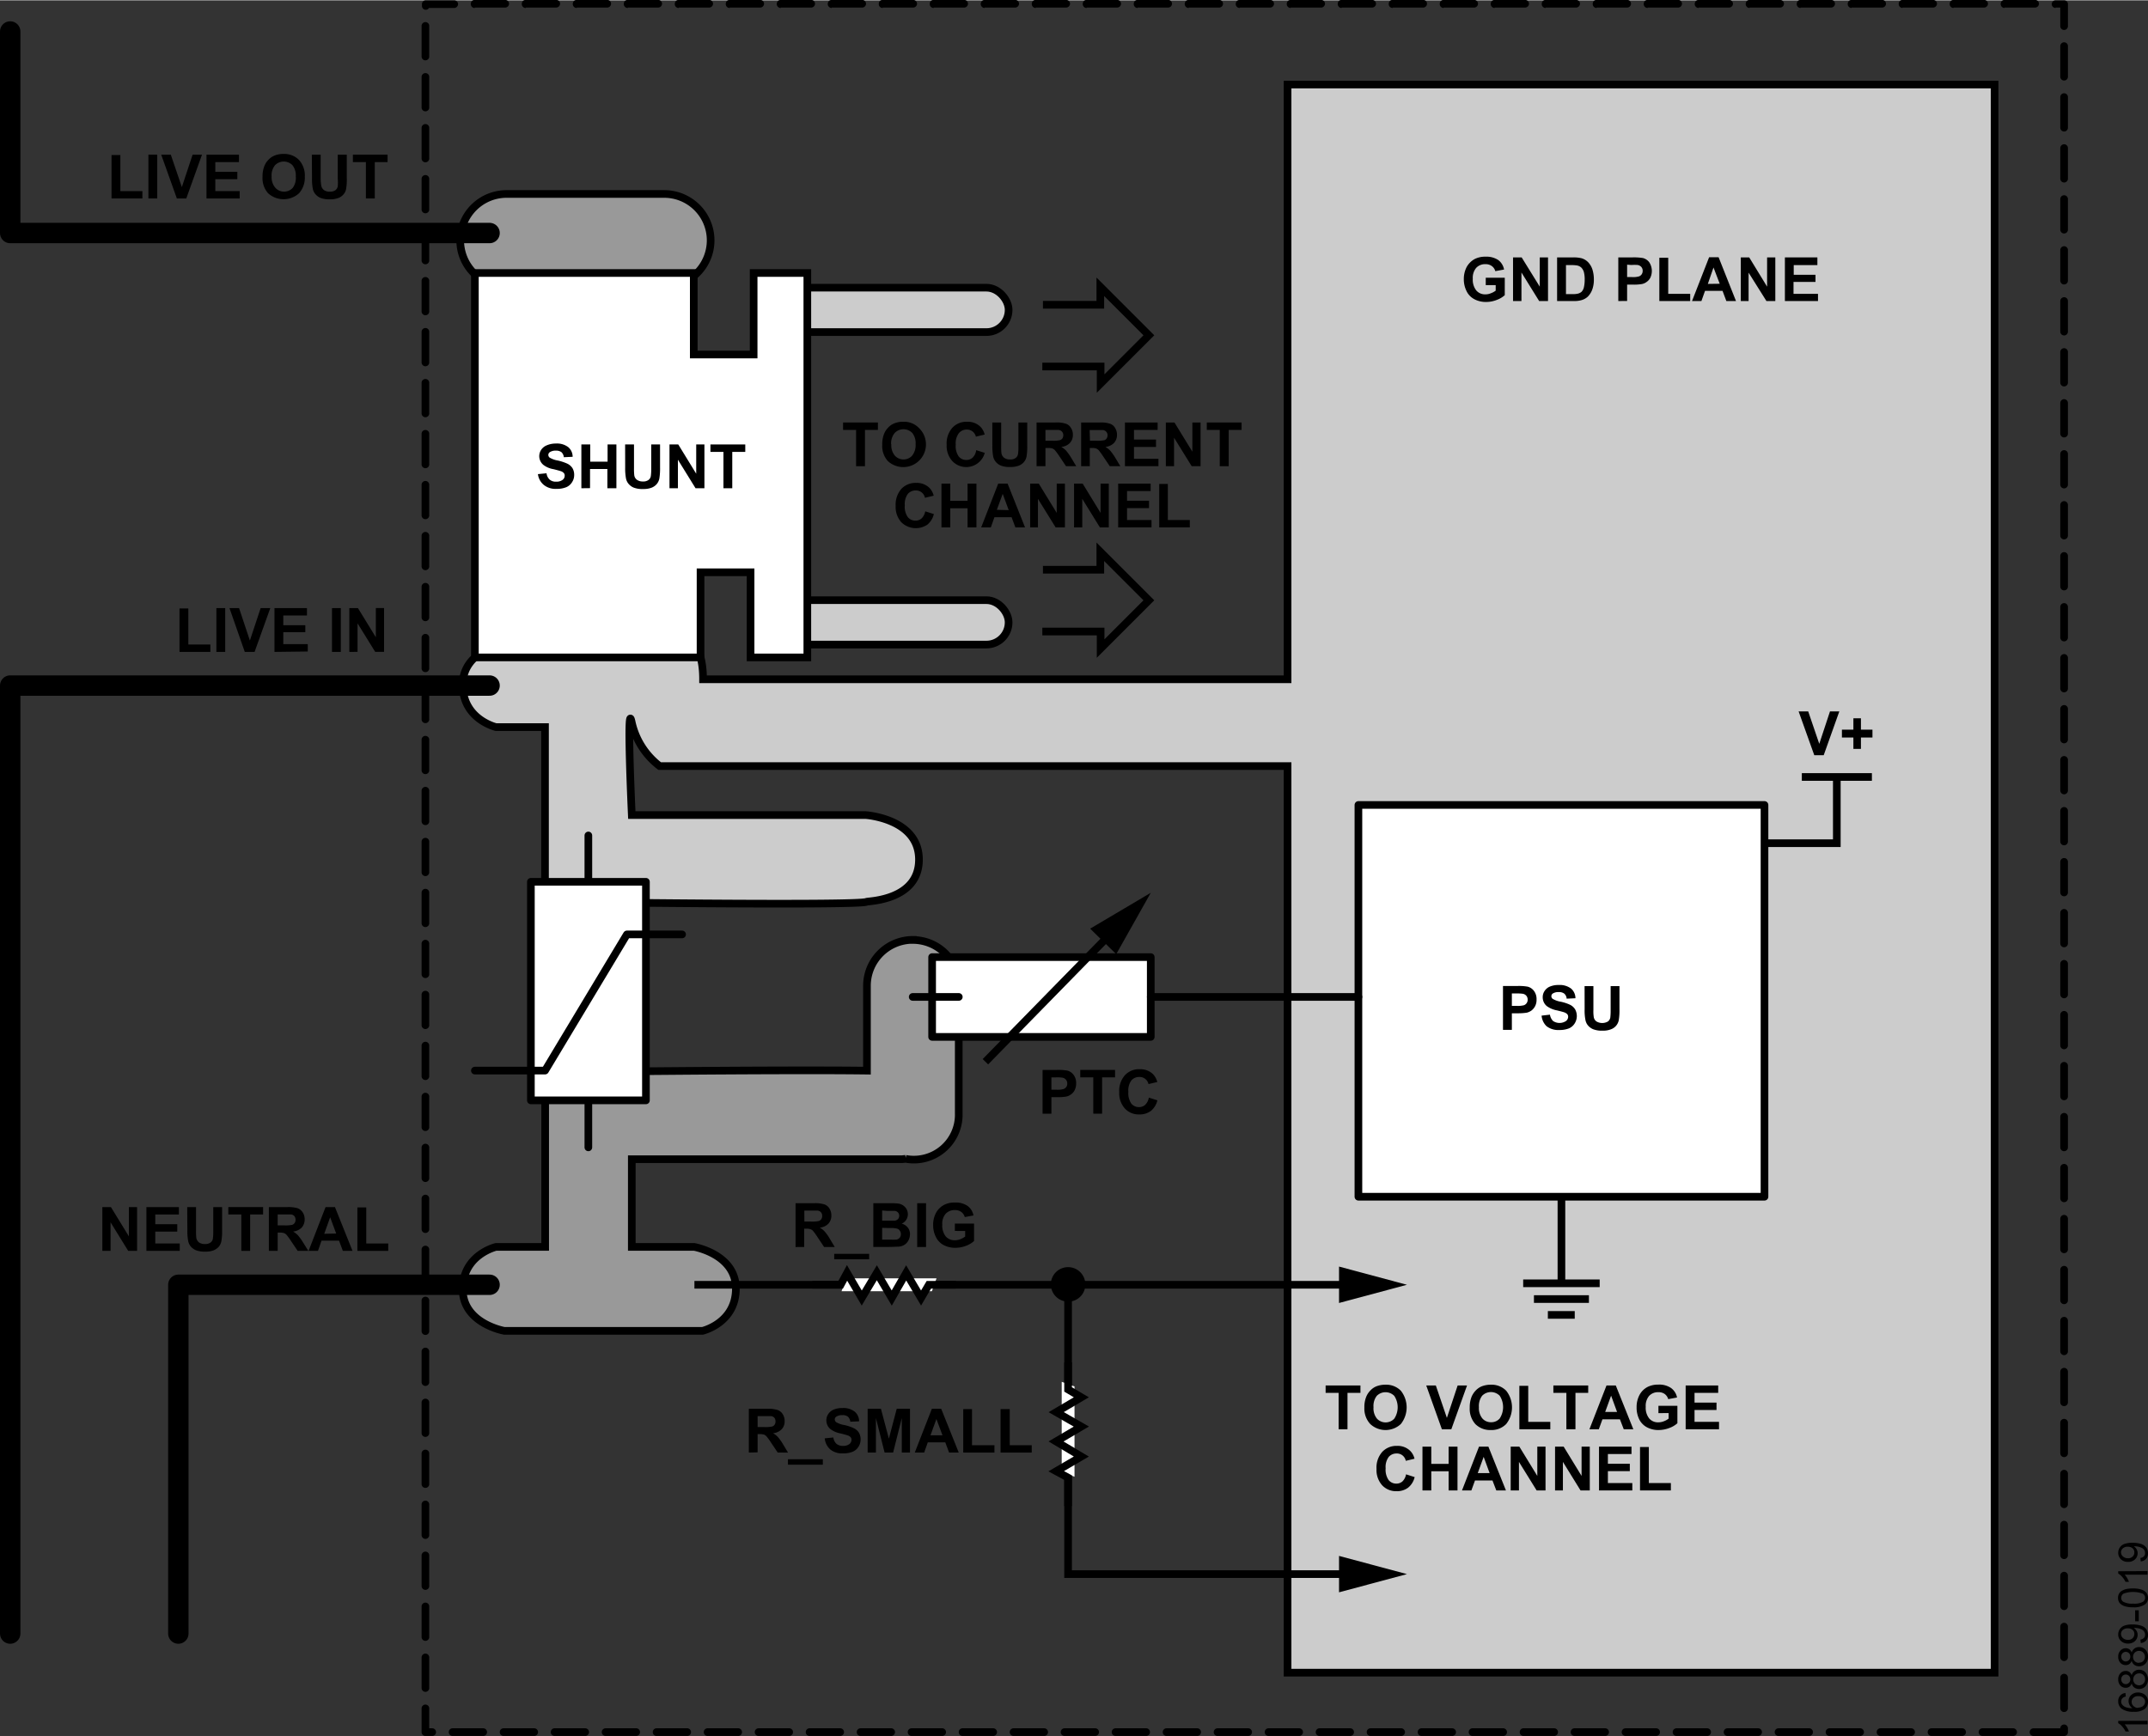 <svg id="b390f01a-1208-4980-b1d2-f92c93958dd6" data-name="b9d1a869-3160-4898-9cd1-18740311c80a" xmlns="http://www.w3.org/2000/svg" width="5.85in" height="4.73in" viewBox="0 0 421.2 340.43"><rect x="0" y="0" width="421.2" height="340.43" fill="#333333" stroke="none"/><title>16889-019</title><path d="M252.48,254v74.08H391.12V16.59H252.48V133.24H137.86c0-6.1-2.18-7.09-2.18-7.09H98.91s-8.18,1.42-8.18,8.18,6.54,8.29,6.54,8.29h9.6v34.26s61.77.84,63.07,0c.25-.16,10.26-.21,10.26-8.28s-10.48-8.73-10.48-8.73H123.89s-1.09-23.58,0-18.12a14.85,14.85,0,0,0,5.46,8.51H252.48Z" transform="translate(0 -0.07)" fill="#ccc" stroke="#000" stroke-miterlimit="10" stroke-width="1.5"/><rect x="154.66" y="56.36" width="43.12" height="8.71" rx="4.35" fill="#ccc" stroke="#000" stroke-miterlimit="10" stroke-width="1.5"/><rect x="154.66" y="117.65" width="43.12" height="8.71" rx="4.35" fill="#ccc" stroke="#000" stroke-miterlimit="10" stroke-width="1.5"/><path d="M99.34,38.05h30.91a9.1,9.1,0,0,1,9.1,9.09h0a9.1,9.1,0,0,1-9.1,9.1H99.34a9.09,9.09,0,0,1-9.1-9.1h0A9.09,9.09,0,0,1,99.34,38.05Z" transform="translate(0 -0.07)" fill="#999" stroke="#000" stroke-miterlimit="10" stroke-width="1.5"/><polygon points="93.12 53.48 93.12 128.88 137.37 128.88 137.37 112.18 147.18 112.18 147.18 128.88 158.31 128.88 158.31 53.48 147.78 53.48 147.78 69.47 136.04 69.47 136.04 53.48 93.12 53.48" fill="#fff" stroke="#000" stroke-miterlimit="10" stroke-width="1.5"/><polyline points="96 45.64 2 45.64 2 6.11" fill="none" stroke="#000" stroke-linecap="round" stroke-linejoin="round" stroke-width="4"/><polyline points="96 134.4 2 134.4 2 320.34" fill="none" stroke="#000" stroke-linecap="round" stroke-linejoin="round" stroke-width="4"/><path d="M105.48,93l1.69-.17a2,2,0,0,0,.62,1.25,1.82,1.82,0,0,0,1.26.4,2,2,0,0,0,1.26-.35,1,1,0,0,0,.42-.83.72.72,0,0,0-.18-.52,1.31,1.31,0,0,0-.62-.37c-.2-.07-.67-.2-1.39-.38a4.48,4.48,0,0,1-2-.85,2.24,2.24,0,0,1-.8-1.73,2.31,2.31,0,0,1,.38-1.22,2.4,2.4,0,0,1,1.07-.87A4.45,4.45,0,0,1,109,87a3.63,3.63,0,0,1,2.43.71,2.47,2.47,0,0,1,.86,1.89l-1.73.08a1.55,1.55,0,0,0-.48-1,1.84,1.84,0,0,0-1.1-.29,2.07,2.07,0,0,0-1.18.31.65.65,0,0,0-.28.54.68.68,0,0,0,.26.52,4.6,4.6,0,0,0,1.59.57,9.42,9.42,0,0,1,1.88.62,2.49,2.49,0,0,1,1,.87,2.54,2.54,0,0,1,.34,1.37,2.51,2.51,0,0,1-.41,1.38,2.41,2.41,0,0,1-1.16,1,4.76,4.76,0,0,1-1.87.32,3.66,3.66,0,0,1-2.5-.76A3.28,3.28,0,0,1,105.48,93Z" transform="translate(0 -0.07)"/><path d="M114,95.77V87.18h1.74v3.38h3.4V87.18h1.73v8.59h-1.77V92h-3.4v3.75Z" transform="translate(0 -0.07)"/><path d="M122.58,87.18h1.74v4.66a11.32,11.32,0,0,0,.06,1.43,1.33,1.33,0,0,0,.53.85,1.88,1.88,0,0,0,1.15.32,1.7,1.7,0,0,0,1.11-.3,1.18,1.18,0,0,0,.45-.75,10,10,0,0,0,.08-1.45V87.18h1.73V91.7a12.23,12.23,0,0,1-.14,2.18,2.42,2.42,0,0,1-.52,1.08,2.59,2.59,0,0,1-1,.7,4.42,4.42,0,0,1-1.65.26,4.75,4.75,0,0,1-1.87-.28,2.62,2.62,0,0,1-1-.74,2.34,2.34,0,0,1-.49-1,10.63,10.63,0,0,1-.17-2.18Z" transform="translate(0 -0.07)"/><path d="M131.28,95.77V87.18H133l3.52,5.74V87.18h1.61v8.59h-1.74l-3.46-5.6v5.6Z" transform="translate(0 -0.07)"/><path d="M141.86,95.77V88.64h-2.55V87.18h6.83v1.46h-2.55v7.13Z" transform="translate(0 -0.07)"/><path d="M167.87,91.45V84.33h-2.55V82.87h6.83v1.46h-2.54v7.12Z" transform="translate(0 -0.07)"/><path d="M173,87.21a5.45,5.45,0,0,1,.39-2.19,3.79,3.79,0,0,1,.8-1.18,3.17,3.17,0,0,1,1.11-.77,4.5,4.5,0,0,1,1.85-.34,4,4,0,0,1,3,1.18,4.45,4.45,0,1,1-6.06,6.52A4.4,4.4,0,0,1,173,87.21Zm1.78-.06a3.14,3.14,0,0,0,.68,2.21,2.3,2.3,0,0,0,3.25.17l.16-.17a3.27,3.27,0,0,0,.67-2.24,3.19,3.19,0,0,0-.65-2.19,2.39,2.39,0,0,0-3.45,0,3.2,3.2,0,0,0-.7,2.21Z" transform="translate(0 -0.07)"/><path d="M191.42,88.3l1.68.53a3.76,3.76,0,0,1-6.37,1.6,4.44,4.44,0,0,1-1.1-3.19,4.65,4.65,0,0,1,1.11-3.33,3.74,3.74,0,0,1,2.9-1.18,3.53,3.53,0,0,1,2.56.93,3.23,3.23,0,0,1,.88,1.58l-1.72.41a1.79,1.79,0,0,0-1.81-1.39A1.94,1.94,0,0,0,188,85a3.28,3.28,0,0,0-.59,2.21,3.52,3.52,0,0,0,.58,2.32,1.87,1.87,0,0,0,1.52.69,1.72,1.72,0,0,0,1.19-.44A2.44,2.44,0,0,0,191.42,88.3Z" transform="translate(0 -0.07)"/><path d="M194.58,82.87h1.74v4.65a11.32,11.32,0,0,0,.06,1.43,1.42,1.42,0,0,0,.53.85,1.83,1.83,0,0,0,1.15.32,1.67,1.67,0,0,0,1.11-.3,1.18,1.18,0,0,0,.45-.75,8.76,8.76,0,0,0,.08-1.45V82.87h1.73v4.51a11.36,11.36,0,0,1-.14,2.18,2.32,2.32,0,0,1-.52,1.08,2.52,2.52,0,0,1-1,.7,4.42,4.42,0,0,1-1.65.26,4.61,4.61,0,0,1-1.87-.28,2.59,2.59,0,0,1-1-.74,2.34,2.34,0,0,1-.49-1,11.26,11.26,0,0,1-.17-2.18Z" transform="translate(0 -0.07)"/><path d="M203.26,91.45V82.87H207a5.87,5.87,0,0,1,2,.24,1.88,1.88,0,0,1,1,.82,2.38,2.38,0,0,1,.38,1.35,2.28,2.28,0,0,1-.57,1.59,2.68,2.68,0,0,1-1.7.79,4.37,4.37,0,0,1,.93.72,11.49,11.49,0,0,1,1,1.4l1,1.67h-2l-1.25-1.87a15.56,15.56,0,0,0-.92-1.26,1.47,1.47,0,0,0-.52-.36,3.18,3.18,0,0,0-.87-.09H205v3.58Zm1.74-5h1.28a6.28,6.28,0,0,0,1.56-.11,1,1,0,0,0,.49-.35,1.17,1.17,0,0,0,.17-.65,1,1,0,0,0-.88-1H205Z" transform="translate(0 -0.07)"/><path d="M212,91.45V82.87h3.65a5.66,5.66,0,0,1,2,.24,1.84,1.84,0,0,1,1,.82,2.46,2.46,0,0,1,.38,1.35,2.28,2.28,0,0,1-.57,1.59,2.7,2.7,0,0,1-1.7.79,4.63,4.63,0,0,1,.93.72,11.49,11.49,0,0,1,1,1.4l1,1.67h-2.07l-1.26-1.87a15.42,15.42,0,0,0-.91-1.26,1.57,1.57,0,0,0-.52-.36,3.22,3.22,0,0,0-.87-.09h-.36v3.58Zm1.73-5H215a6.31,6.31,0,0,0,1.56-.11A.87.87,0,0,0,217,86a1.11,1.11,0,0,0,.18-.64,1,1,0,0,0-.89-1h-2.62Z" transform="translate(0 -0.07)"/><path d="M220.59,91.45V82.87H227v1.46h-4.64v1.89h4.32v1.45h-4.32V90h4.8v1.44Z" transform="translate(0 -0.07)"/><path d="M228.61,91.45V82.87h1.69l3.51,5.73V82.87h1.61v8.58h-1.74l-3.46-5.59v5.59Z" transform="translate(0 -0.07)"/><path d="M239.18,91.45V84.33h-2.54V82.87h6.82v1.46h-2.52v7.12Z" transform="translate(0 -0.07)"/><path d="M181.43,100.3l1.69.53a3.8,3.8,0,0,1-1.29,2.09,4.06,4.06,0,0,1-5.1-.49,4.48,4.48,0,0,1-1.1-3.19,4.69,4.69,0,0,1,1.11-3.34,3.82,3.82,0,0,1,2.91-1.18,3.61,3.61,0,0,1,2.56.93,3.44,3.44,0,0,1,.88,1.58l-1.72.41a1.79,1.79,0,0,0-1.81-1.44,2,2,0,0,0-1.55.69,3.38,3.38,0,0,0-.59,2.22,3.53,3.53,0,0,0,.59,2.32,1.89,1.89,0,0,0,1.52.69,1.74,1.74,0,0,0,1.19-.44A2.59,2.59,0,0,0,181.43,100.3Z" transform="translate(0 -0.07)"/><path d="M184.61,103.45V94.86h1.73v3.38h3.39V94.86h1.74v8.59h-1.74V99.7h-3.39v3.75Z" transform="translate(0 -0.07)"/><path d="M201,103.45h-1.89l-.75-2H195l-.71,2H192.4l3.34-8.59h1.84Zm-3.2-3.39-1.18-3.19L195.47,100Z" transform="translate(0 -0.07)"/><path d="M202,103.45V94.86h1.69l3.52,5.74V94.86h1.61v8.59H207l-3.47-5.6v5.6Z" transform="translate(0 -0.07)"/><path d="M210.61,103.45V94.86h1.69l3.51,5.74V94.86h1.61v8.59h-1.74l-3.46-5.6v5.6Z" transform="translate(0 -0.07)"/><path d="M219.26,103.45V94.86h6.37v1.46H221v1.9h4.31v1.45H221V102h4.8v1.44Z" transform="translate(0 -0.07)"/><path d="M227.31,103.45V94.93H229V102h4.31v1.44Z" transform="translate(0 -0.07)"/><polyline points="204.51 59.71 215.76 59.71 215.76 56.18 225.28 65.7 215.82 75.16 215.82 71.82 204.39 71.82" fill="none" stroke="#000" stroke-miterlimit="14.3" stroke-width="1.5"/><polyline points="204.51 111.68 215.76 111.68 215.76 108.16 225.28 117.68 215.82 127.14 215.82 123.8 204.39 123.8" fill="none" stroke="#000" stroke-miterlimit="14.3" stroke-width="1.5"/><path d="M21.87,38.93V30.41H23.6v7.08h4.32v1.44Z" transform="translate(0 -0.07)"/><path d="M29.1,38.93V30.34h1.73v8.59Z" transform="translate(0 -0.07)"/><path d="M34.68,38.93l-3.07-8.59h1.88l2.17,6.36,2.11-6.36h1.84l-3.08,8.59Z" transform="translate(0 -0.07)"/><path d="M40.49,38.93V30.34h6.37V31.8H42.22v1.9h4.32v1.45H42.22v2.34H47v1.44Z" transform="translate(0 -0.07)"/><path d="M51.48,34.69a5.53,5.53,0,0,1,.39-2.2,3.79,3.79,0,0,1,.8-1.18,3.31,3.31,0,0,1,1.11-.77,4.47,4.47,0,0,1,1.85-.34,4,4,0,0,1,3,1.18,4.5,4.5,0,0,1,1.14,3.27,4.59,4.59,0,0,1-1.13,3.26,4.52,4.52,0,0,1-6.07,0A4.43,4.43,0,0,1,51.48,34.69Zm1.78-.06A3.13,3.13,0,0,0,54,36.84a2.3,2.3,0,0,0,3.25.16l.16-.16A3.28,3.28,0,0,0,58,34.61a3.27,3.27,0,0,0-.65-2.2A2.39,2.39,0,0,0,54,32.34a.23.23,0,0,0-.07.07A3.14,3.14,0,0,0,53.26,34.63Z" transform="translate(0 -0.07)"/><path d="M61.15,30.34h1.73V35A8.61,8.61,0,0,0,63,36.43a1.39,1.39,0,0,0,.52.85,1.9,1.9,0,0,0,1.15.32,1.79,1.79,0,0,0,1.11-.3,1.23,1.23,0,0,0,.45-.75,8.27,8.27,0,0,0,0-1.49V30.34H68v4.52a10.84,10.84,0,0,1-.13,2.2,2.23,2.23,0,0,1-.52,1.08,2.52,2.52,0,0,1-1,.7,4.57,4.57,0,0,1-1.65.26,4.89,4.89,0,0,1-1.86-.28,2.72,2.72,0,0,1-1-.74,2.29,2.29,0,0,1-.49-1,10,10,0,0,1-.17-2.18Z" transform="translate(0 -0.07)"/><path d="M71.75,38.93V31.8H69.2V30.34H76V31.8H73.49v7.13Z" transform="translate(0 -0.07)"/><path d="M35.2,127.87v-8.52h1.73v7.07h4.32v1.45Z" transform="translate(0 -0.07)"/><path d="M42.43,127.87v-8.59h1.73v8.59Z" transform="translate(0 -0.07)"/><path d="M48,127.87l-3-8.59h1.88L49,125.64l2.11-6.36H53l-3.08,8.59Z" transform="translate(0 -0.07)"/><path d="M53.82,127.87v-8.59h6.37v1.45H55.55v1.91h4.32V124H55.55v2.34h4.8v1.45Z" transform="translate(0 -0.07)"/><path d="M65.1,127.87v-8.59h1.73v8.59Z" transform="translate(0 -0.07)"/><path d="M68.5,127.87v-8.59h1.69L73.7,125v-5.73h1.61v8.59H73.57l-3.46-5.6v5.6Z" transform="translate(0 -0.07)"/><path d="M20.07,245.35v-8.59h1.68l3.52,5.74v-5.74h1.61v8.59H25.14l-3.46-5.6v5.6Z" transform="translate(0 -0.07)"/><path d="M28.71,245.35v-8.59h6.37v1.45H30.45v1.91h4.31v1.45H30.45v2.33h4.8v1.45Z" transform="translate(0 -0.07)"/><path d="M36.71,236.76h1.73v4.65a11.56,11.56,0,0,0,.06,1.44,1.48,1.48,0,0,0,.53.85,1.94,1.94,0,0,0,1.15.31,1.76,1.76,0,0,0,1.11-.3,1.18,1.18,0,0,0,.45-.74,10.21,10.21,0,0,0,.08-1.46v-4.75h1.73v4.51a11.52,11.52,0,0,1-.14,2.19,2.5,2.5,0,0,1-.51,1.08,2.92,2.92,0,0,1-1,.7,4.42,4.42,0,0,1-1.65.26,4.71,4.71,0,0,1-1.86-.29,2.72,2.72,0,0,1-1-.74,2.38,2.38,0,0,1-.48-1,10.63,10.63,0,0,1-.17-2.18Z" transform="translate(0 -0.07)"/><path d="M47.32,245.35v-7.14H44.77v-1.45h6.82v1.45H49.05v7.14Z" transform="translate(0 -0.07)"/><path d="M52.72,245.35v-8.59h3.65a6.44,6.44,0,0,1,2,.23,2.08,2.08,0,0,1,1,.83,2.45,2.45,0,0,1,.37,1.35,2.41,2.41,0,0,1-.56,1.6,2.81,2.81,0,0,1-1.7.79,4.63,4.63,0,0,1,.93.72,10.66,10.66,0,0,1,1,1.39l1.05,1.68H58.37l-1.26-1.87a12.6,12.6,0,0,0-.91-1.26,1.25,1.25,0,0,0-.52-.36,2.94,2.94,0,0,0-.88-.1h-.35v3.59Zm1.73-5h1.29a6.7,6.7,0,0,0,1.55-.1,1,1,0,0,0,.49-.37,1.2,1.2,0,0,0-.05-1.34,1.09,1.09,0,0,0-.66-.34H54.45Z" transform="translate(0 -0.07)"/><path d="M69.12,245.35H67.23l-.75-2H63.05l-.7,2H60.51l3.33-8.59h1.84Zm-3.2-3.4-1.18-3.19L63.58,242Z" transform="translate(0 -0.07)"/><path d="M70.08,245.35v-8.52h1.74v7.07h4.31v1.45Z" transform="translate(0 -0.07)"/><path d="M244.07,256.94" transform="translate(0 -0.07)" fill="#ccc" stroke="#000" stroke-miterlimit="10" stroke-width="1.5"/><polyline points="360.18 152.58 360.18 165.32 346 165.32" fill="none" stroke="#000" stroke-miterlimit="14.3" stroke-width="1.5"/><polyline points="367.06 152.33 367.06 152.33 353.32 152.33" fill="none" stroke="#000" stroke-width="1.5"/><rect x="266.37" y="157.82" width="79.63" height="76.84" stroke-width="1.5" stroke="#000" stroke-linecap="round" stroke-linejoin="round" fill="#fff"/><line x1="306.18" y1="251.18" x2="306.18" y2="234.88" fill="none" stroke="#000" stroke-linecap="round" stroke-linejoin="round" stroke-width="1.5"/><path d="M294.72,202v-8.6h2.78a9.57,9.57,0,0,1,2.07.13,2.25,2.25,0,0,1,1.23.84,2.62,2.62,0,0,1,.5,1.67,2.67,2.67,0,0,1-.29,1.33,2.56,2.56,0,0,1-.72.85,2.72,2.72,0,0,1-.9.41,10.89,10.89,0,0,1-1.8.12h-1.13V202Zm1.74-7.14v2.44h1a4.87,4.87,0,0,0,1.37-.13,1.13,1.13,0,0,0,.73-1.09,1.16,1.16,0,0,0-.27-.78,1.19,1.19,0,0,0-.7-.38,8.72,8.72,0,0,0-1.25-.06Z" transform="translate(0 -0.07)"/><path d="M302.29,199.21l1.64-.19a2.16,2.16,0,0,0,.62,1.25,2.3,2.3,0,0,0,2.52,0,1.09,1.09,0,0,0,.43-.83.8.8,0,0,0-.18-.52,1.62,1.62,0,0,0-.63-.37c-.2-.07-.66-.19-1.39-.37a4.82,4.82,0,0,1-2-.85,2.23,2.23,0,0,1-.79-1.73,2.14,2.14,0,0,1,.37-1.23,2.28,2.28,0,0,1,1.07-.87,4.25,4.25,0,0,1,1.69-.3,3.69,3.69,0,0,1,2.44.71,2.53,2.53,0,0,1,.85,1.89l-1.73.08a1.41,1.41,0,0,0-.48-1,1.73,1.73,0,0,0-1.1-.29,2,2,0,0,0-1.18.31.65.65,0,0,0,0,1,4.52,4.52,0,0,0,1.6.58,8.38,8.38,0,0,1,1.87.62,2.48,2.48,0,0,1,.95.87,2.73,2.73,0,0,1-.07,2.75,2.46,2.46,0,0,1-1.16,1,5,5,0,0,1-1.87.31,3.73,3.73,0,0,1-2.5-.75A3.22,3.22,0,0,1,302.29,199.21Z" transform="translate(0 -0.07)"/><path d="M310.72,193.42h1.73v4.65a7.72,7.72,0,0,0,.07,1.44,1.31,1.31,0,0,0,.53.84,2.23,2.23,0,0,0,2.26,0,1.27,1.27,0,0,0,.45-.74,11.89,11.89,0,0,0,.07-1.46v-4.73h1.73v4.51a11.52,11.52,0,0,1-.14,2.19,2.39,2.39,0,0,1-1.52,1.77,4.24,4.24,0,0,1-1.65.27,4.73,4.73,0,0,1-1.87-.29,2.72,2.72,0,0,1-1-.74,2.38,2.38,0,0,1-.48-1,9.39,9.39,0,0,1-.17-2.18Z" transform="translate(0 -0.07)"/><path d="M298.68,251.71h15m-2.11,3.09H300.79m8,3.11h-5.27" transform="translate(0 -0.07)" fill="none" stroke="#000" stroke-miterlimit="14.3" stroke-width="1.5"/><path d="M212.32,252h0a2.88,2.88,0,1,0-2.95,2.8h.07a2.83,2.83,0,0,0,2.88-2.79Z" transform="translate(0 -0.07)" stroke="#000" stroke-miterlimit="14.3" stroke-width="1"/><path d="M355.76,148.13l-3.07-8.59h1.88l2.17,6.36,2.1-6.36h1.83l-3.06,8.59Z" transform="translate(0 -0.07)"/><path d="M363.43,146.89v-2.23h-2.25v-1.54h2.25v-2.23h1.48v2.23h2.26v1.54h-2.26v2.23Z" transform="translate(0 -0.07)"/><path d="M291.34,55.93V54.48h3.73V57.9a4.8,4.8,0,0,1-1.57.93,5.6,5.6,0,0,1-2.1.4,4.7,4.7,0,0,1-2.35-.57,3.5,3.5,0,0,1-1.5-1.61,5.18,5.18,0,0,1-.51-2.29,5.09,5.09,0,0,1,.56-2.39,4,4,0,0,1,1.65-1.6,4.59,4.59,0,0,1,2.06-.42,4.18,4.18,0,0,1,2.5.67,3,3,0,0,1,1.12,1.85l-1.72.32a1.78,1.78,0,0,0-.68-1,2,2,0,0,0-1.25-.37,2.36,2.36,0,0,0-1.81.72,3,3,0,0,0-.67,2.14,3.36,3.36,0,0,0,.68,2.29,2.25,2.25,0,0,0,1.78.77,2.69,2.69,0,0,0,1.09-.22,3.43,3.43,0,0,0,.94-.51V55.93Z" transform="translate(0 -0.07)"/><path d="M296.69,59.05V50.49h1.69l3.55,5.74V50.49h1.62v8.56h-1.74l-3.47-5.6v5.6Z" transform="translate(0 -0.07)"/><path d="M305.33,50.49h3.17a6.49,6.49,0,0,1,1.64.17,3,3,0,0,1,1.29.79,3.77,3.77,0,0,1,.82,1.39,6.46,6.46,0,0,1,.29,2,5.68,5.68,0,0,1-.27,1.83,3.89,3.89,0,0,1-.92,1.52,3.07,3.07,0,0,1-1.22.68,5,5,0,0,1-1.53.18h-3.27ZM307.07,52v5.69h1.29a4.15,4.15,0,0,0,1.05-.09,1.78,1.78,0,0,0,.7-.35,1.89,1.89,0,0,0,.46-.83,6.43,6.43,0,0,0,.17-1.58,5.59,5.59,0,0,0-.17-1.52,2.12,2.12,0,0,0-.5-.84,1.73,1.73,0,0,0-.8-.4,7.52,7.52,0,0,0-1.42-.08Z" transform="translate(0 -0.07)"/><path d="M317.33,59.05V50.49h2.78a11,11,0,0,1,2.07.13,2.27,2.27,0,0,1,1.23.84,3.12,3.12,0,0,1,.21,3,2.2,2.2,0,0,1-.73.84,2.3,2.3,0,0,1-.9.41,8.93,8.93,0,0,1-1.79.12h-1.14v3.21Zm1.73-7.13v2.43H320a4.2,4.2,0,0,0,1.37-.13,1.05,1.05,0,0,0,.55-.42,1.14,1.14,0,0,0,.19-.67,1.1,1.1,0,0,0-.27-.77,1.24,1.24,0,0,0-.7-.38,8.39,8.39,0,0,0-1.23,0Z" transform="translate(0 -0.07)"/><path d="M325.38,59.05V50.56h1.74v7.08h4.31v1.41Z" transform="translate(0 -0.07)"/><path d="M340.41,59.05h-1.89l-.75-2h-3.43l-.71,2h-1.84l3.35-8.59H337Zm-3.19-3.39L336,52.47l-1.11,3.22Z" transform="translate(0 -0.07)"/><path d="M341.35,59.05V50.49H343l3.51,5.74V50.49h1.61v8.56h-1.74l-3.5-5.57v5.57Z" transform="translate(0 -0.07)"/><path d="M350,59.05V50.49h6.37V52h-4.64v1.9H356V55.3h-4.31v2.34h4.8v1.41Z" transform="translate(0 -0.07)"/><path d="M156,244.6V236h3.65a6.13,6.13,0,0,1,2,.23,1.92,1.92,0,0,1,1,.82,2.51,2.51,0,0,1,.37,1.36,2.28,2.28,0,0,1-.57,1.59,2.72,2.72,0,0,1-1.7.8,3.42,3.42,0,0,1,.93.72,8.6,8.6,0,0,1,1,1.39l1,1.68h-2.08l-1.25-1.87a12.74,12.74,0,0,0-.91-1.27,1.23,1.23,0,0,0-.52-.35,2.59,2.59,0,0,0-.88-.1h-.35v3.59Zm1.73-5H159a6.28,6.28,0,0,0,1.56-.11,1,1,0,0,0,.49-.36,1.12,1.12,0,0,0,.17-.64,1,1,0,0,0-.23-.7,1,1,0,0,0-.65-.34h-2.62Z" transform="translate(0 -0.07)"/><path d="M163.58,247v-1.07h6.85V247Z" transform="translate(0 -0.07)"/><path d="M171.25,236h3.43a11.06,11.06,0,0,1,1.52.08,2.22,2.22,0,0,1,1.56,1.07,2,2,0,0,1,.26,1,2,2,0,0,1-1.21,1.86,2.23,2.23,0,0,1,1.21.78,2.09,2.09,0,0,1,.42,1.3,2.69,2.69,0,0,1-.27,1.14,2.33,2.33,0,0,1-.74.88,2.57,2.57,0,0,1-1.17.41c-.29,0-1,.05-2.09.06h-2.92Zm1.73,1.43v2h2.4a1.14,1.14,0,0,0,.7-.3,1,1,0,0,0,0-1.32.94.94,0,0,0-.65-.3H174Zm0,3.41v2.3h1.61a11.81,11.81,0,0,0,1.19,0,1.14,1.14,0,0,0,.63-.35,1.09,1.09,0,0,0,.24-.73,1.08,1.08,0,0,0-.19-.65,1,1,0,0,0-.5-.41,5.33,5.33,0,0,0-1.54-.13Z" transform="translate(0 -0.07)"/><path d="M179.85,244.6V236h1.74v8.59Z" transform="translate(0 -0.07)"/><path d="M187.24,241.44V240H191v3.42a4.76,4.76,0,0,1-1.56.93,5.84,5.84,0,0,1-2.1.4,4.91,4.91,0,0,1-2.35-.56,3.56,3.56,0,0,1-1.5-1.62,5.07,5.07,0,0,1-.51-2.29,4.91,4.91,0,0,1,.56-2.38,3.75,3.75,0,0,1,1.65-1.6,4.29,4.29,0,0,1,2.06-.43,4.06,4.06,0,0,1,2.49.67,3,3,0,0,1,1.15,1.86l-1.71.32a1.84,1.84,0,0,0-.68-1,2,2,0,0,0-1.25-.37,2.36,2.36,0,0,0-1.81.72,2.93,2.93,0,0,0-.67,2.14,3.4,3.4,0,0,0,.68,2.3,2.27,2.27,0,0,0,1.78.76,3.15,3.15,0,0,0,1.09-.21,4.32,4.32,0,0,0,.94-.52v-1.09Z" transform="translate(0 -0.07)"/><path d="M204.44,218.44v-8.58h2.78a10.24,10.24,0,0,1,2.07.13,2.2,2.2,0,0,1,1.23.84,2.62,2.62,0,0,1,.5,1.67,2.87,2.87,0,0,1-.29,1.33,2.2,2.2,0,0,1-.73.84,2.3,2.3,0,0,1-.9.41,9,9,0,0,1-1.8.12h-1.13v3.24Zm1.73-7.12v2.42h1a4.23,4.23,0,0,0,1.37-.13,1.09,1.09,0,0,0,.74-1.09,1.11,1.11,0,0,0-.27-.76,1.14,1.14,0,0,0-.7-.38,6.51,6.51,0,0,0-1.25-.06Z" transform="translate(0 -0.07)"/><path d="M214.38,218.44v-7.12h-2.55v-1.46h6.82v1.46h-2.54v7.12Z" transform="translate(0 -0.07)"/><path d="M225.27,215.29l1.68.53a3.84,3.84,0,0,1-1.28,2.09,3.7,3.7,0,0,1-2.29.68,3.65,3.65,0,0,1-2.81-1.17,4.46,4.46,0,0,1-1.1-3.2,4.63,4.63,0,0,1,1.11-3.32,3.75,3.75,0,0,1,2.91-1.18,3.56,3.56,0,0,1,2.56.93,3.39,3.39,0,0,1,.88,1.58l-1.72.4a1.79,1.79,0,0,0-.63-1,1.77,1.77,0,0,0-1.18-.39,2,2,0,0,0-1.55.68,3.27,3.27,0,0,0-.59,2.22,3.58,3.58,0,0,0,.58,2.32,1.88,1.88,0,0,0,1.53.69,1.73,1.73,0,0,0,1.18-.44A2.5,2.5,0,0,0,225.27,215.29Z" transform="translate(0 -0.07)"/><path d="M262.49,280.34V273.2h-2.55v-1.45h6.83v1.45h-2.54v7.14Z" transform="translate(0 -0.07)"/><path d="M267.54,276.1a5.36,5.36,0,0,1,.39-2.2,3.79,3.79,0,0,1,.8-1.18,3.33,3.33,0,0,1,1.11-.78,4.82,4.82,0,0,1,1.85-.34,4,4,0,0,1,3,1.18,5.25,5.25,0,0,1,0,6.53,4.4,4.4,0,0,1-6,0A4.45,4.45,0,0,1,267.54,276.1Zm1.79-.06a3.21,3.21,0,0,0,.67,2.21,2.32,2.32,0,0,0,3.41,0,4.08,4.08,0,0,0,0-4.45,2.41,2.41,0,0,0-3.45,0,3.22,3.22,0,0,0-.63,2.18Z" transform="translate(0 -0.07)"/><path d="M282.74,280.34l-3.07-8.59h1.88l2.17,6.36,2.11-6.36h1.84l-3.08,8.59Z" transform="translate(0 -0.07)"/><path d="M288.2,276.1a5.53,5.53,0,0,1,.39-2.2,4.17,4.17,0,0,1,.8-1.18,3.44,3.44,0,0,1,1.11-.78,4.89,4.89,0,0,1,1.85-.34,4,4,0,0,1,3,1.18,5.26,5.26,0,0,1,0,6.53,4,4,0,0,1-3,1.18,4.09,4.09,0,0,1-3.05-1.17A4.46,4.46,0,0,1,288.2,276.1ZM290,276a3.21,3.21,0,0,0,.67,2.21,2.2,2.2,0,0,0,1.71.75,2.17,2.17,0,0,0,1.7-.74,4.08,4.08,0,0,0,0-4.45,2.41,2.41,0,0,0-3.45,0A3.33,3.33,0,0,0,290,276Z" transform="translate(0 -0.07)"/><path d="M297.93,280.34v-8.52h1.74v7.07H304v1.45Z" transform="translate(0 -0.07)"/><path d="M307.15,280.34V273.2H304.6v-1.45h6.83v1.45h-2.5v7.14Z" transform="translate(0 -0.07)"/><path d="M320.28,280.34H318.4l-.75-1.95h-3.43l-.71,1.95h-1.84l3.35-8.59h1.82Zm-3.19-3.4-1.17-3.19-1.16,3.19Z" transform="translate(0 -0.07)"/><path d="M325.2,277.18v-1.44h3.72v3.42a4.85,4.85,0,0,1-1.58.93,6,6,0,0,1-2.1.4,4.7,4.7,0,0,1-2.35-.57,3.57,3.57,0,0,1-1.5-1.62,5.21,5.21,0,0,1-.47-2.3,5,5,0,0,1,.57-2.39,3.78,3.78,0,0,1,1.64-1.6,4.6,4.6,0,0,1,2.06-.43,4.08,4.08,0,0,1,2.5.68,3,3,0,0,1,1.16,1.85l-1.73.32a1.88,1.88,0,0,0-.68-1,2,2,0,0,0-1.25-.36,2.36,2.36,0,0,0-1.81.72,3,3,0,0,0-.67,2.14,3.38,3.38,0,0,0,.68,2.29,2.25,2.25,0,0,0,1.78.76,2.86,2.86,0,0,0,1.09-.21,3.32,3.32,0,0,0,.94-.52v-1.09Z" transform="translate(0 -0.07)"/><path d="M330.54,280.34v-8.59h6.38v1.45h-4.64v1.91h4.31v1.45h-4.31v2.33h4.8v1.45Z" transform="translate(0 -0.07)"/><path d="M275.71,289.18l1.69.54a3.75,3.75,0,0,1-1.29,2.08,3.64,3.64,0,0,1-2.28.69,3.72,3.72,0,0,1-2.81-1.17,4.48,4.48,0,0,1-1.1-3.2,4.65,4.65,0,0,1,1.11-3.33,3.78,3.78,0,0,1,2.9-1.19,3.5,3.5,0,0,1,2.56.94,3.23,3.23,0,0,1,.88,1.58l-1.71.41a1.81,1.81,0,0,0-.64-1.06,1.78,1.78,0,0,0-1.18-.38,2,2,0,0,0-1.53.68,3.3,3.3,0,0,0-.6,2.22,3.56,3.56,0,0,0,.59,2.32,1.91,1.91,0,0,0,1.51.69,1.76,1.76,0,0,0,1.19-.43A2.52,2.52,0,0,0,275.71,289.18Z" transform="translate(0 -0.07)"/><path d="M278.93,292.34v-8.59h1.73v3.38h3.4v-3.38h1.74v8.59h-1.74v-3.76h-3.4v3.76Z" transform="translate(0 -0.07)"/><path d="M295.3,292.34h-1.89l-.75-1.95h-3.43l-.71,1.95h-1.84l3.34-8.59h1.84Zm-3.2-3.4-1.17-3.19-1.16,3.19Z" transform="translate(0 -0.07)"/><path d="M296.23,292.34v-8.59h1.7l3.52,5.74v-5.74h1.61v8.59h-1.74l-3.47-5.6v5.6Z" transform="translate(0 -0.07)"/><path d="M304.93,292.34v-8.59h1.69l3.51,5.74v-5.74h1.61v8.59h-1.81l-3.46-5.6v5.6Z" transform="translate(0 -0.07)"/><path d="M313.55,292.34v-8.59h6.37v1.45h-4.63v1.91h4.3v1.45h-4.3v2.33h4.79v1.45Z" transform="translate(0 -0.07)"/><path d="M321.59,292.34v-8.52h1.73v7.07h4.32v1.45Z" transform="translate(0 -0.07)"/><path d="M404,339.05v.69h.75V339h-6a.75.75,0,0,0,0,1.5h6a.74.74,0,0,0,.75-.75V339a.75.75,0,0,0-1.5,0Zm0-10v6a.75.75,0,0,0,1.5,0v-6a.75.75,0,1,0-1.5,0Zm0-10v6a.75.75,0,0,0,1.5,0v-6a.75.75,0,1,0-1.5,0Zm0-10v6a.75.75,0,0,0,1.5,0v-6a.75.75,0,1,0-1.5,0Zm0-10v6a.75.75,0,0,0,1.5,0v-6a.75.75,0,1,0-1.5,0Zm0-10v6a.75.75,0,0,0,1.5,0v-6a.75.75,0,1,0-1.5,0Zm0-10v6a.75.75,0,0,0,1.5,0v-6a.75.75,0,1,0-1.5,0Zm0-10v6a.75.75,0,0,0,1.5,0v-6a.75.75,0,1,0-1.5,0Zm0-10v6a.75.75,0,0,0,1.5,0v-6a.75.75,0,1,0-1.5,0Zm0-10v6a.75.75,0,0,0,1.5,0h0v-6a.75.75,0,0,0-1.5,0Zm0-10v6a.75.75,0,1,0,1.5,0h0v-6a.75.75,0,0,0-1.5,0Zm0-10v6a.75.75,0,1,0,1.5,0v-6a.75.75,0,0,0-1.5,0Zm0-10v6a.75.75,0,1,0,1.5,0v-6a.75.75,0,0,0-1.5,0Zm0-10v6a.75.75,0,1,0,1.5,0v-6a.75.75,0,0,0-1.5,0Zm0-10v6a.75.75,0,1,0,1.5,0v-6a.75.75,0,0,0-1.5,0Zm0-10v6a.75.75,0,1,0,1.5,0v-6a.75.75,0,0,0-1.5,0Zm0-10v6a.75.75,0,1,0,1.5,0v-6a.75.75,0,0,0-1.5,0Zm0-10v6a.75.75,0,1,0,1.5,0v-6a.75.75,0,0,0-1.5,0Zm0-10v6a.75.75,0,1,0,1.5,0v-6a.75.75,0,0,0-1.5,0Zm0-10v6a.75.75,0,1,0,1.5,0v-6a.75.75,0,0,0-1.5,0Zm0-10v6a.75.75,0,1,0,1.5,0v-6a.75.75,0,0,0-1.5,0Zm0-10v6a.75.75,0,1,0,1.5,0v-6a.75.75,0,0,0-1.5,0Zm0-10v6a.75.75,0,1,0,1.5,0v-6a.75.75,0,0,0-1.5,0Zm0-10v6a.75.75,0,1,0,1.5,0v-6a.75.75,0,0,0-1.5,0Zm0-10v6a.75.75,0,1,0,1.5,0v-6a.75.75,0,0,0-1.5,0Zm0-10v6a.75.75,0,1,0,1.5,0v-6a.75.75,0,0,0-1.5,0Zm0-10v6a.75.75,0,0,0,1.5,0v-6a.75.75,0,0,0-1.5,0Zm0-10v6a.75.75,0,0,0,1.5,0v-6a.75.75,0,0,0-1.5,0Zm0-10v6a.75.75,0,0,0,1.5,0v-6a.75.75,0,0,0-1.5,0Zm0-10v6a.75.75,0,1,0,1.5,0h0v-6a.75.75,0,0,0-1.5,0Zm0-10v6a.75.75,0,1,0,1.5,0v-6a.75.75,0,1,0-1.5,0Zm0-10v6a.75.75,0,0,0,1.5,0v-6a.75.75,0,1,0-1.5,0Zm0-10v6a.75.75,0,0,0,1.5,0v-6a.75.75,0,1,0-1.5,0Zm0-10v6a.75.75,0,0,0,1.5,0h0v-6a.75.75,0,1,0-1.5,0Zm-.93-7.56H404V5.13a.75.75,0,0,0,1.5,0V.82a.74.74,0,0,0-.75-.75h-1.68a.76.76,0,0,0-.75.75A.77.77,0,0,0,403.06,1.57Zm-10,0h6a.77.77,0,0,0,.75-.75.76.76,0,0,0-.75-.75h-6a.74.74,0,0,0-.75.75A.76.76,0,0,0,393.07,1.57Zm-10,0h6a.77.77,0,0,0,.75-.75.76.76,0,0,0-.75-.75h-6a.75.75,0,0,0-.75.75A.76.76,0,0,0,383.07,1.57Zm-10,0h6a.77.77,0,0,0,.75-.75.76.76,0,0,0-.75-.75h-6a.76.76,0,0,0-.75.75A.77.77,0,0,0,373.07,1.57Zm-10,0h6a.76.76,0,0,0,.75-.75.75.75,0,0,0-.75-.75h-6a.76.76,0,0,0-.75.75A.77.77,0,0,0,363.07,1.57Zm-10,0h6a.76.76,0,0,0,.75-.75.74.74,0,0,0-.75-.75h-6a.74.74,0,0,0-.75.75A.76.76,0,0,0,353.08,1.57Zm-10,0h6a.77.77,0,0,0,.75-.75.76.76,0,0,0-.75-.75h-6a.75.75,0,0,0-.75.75A.76.76,0,0,0,343.08,1.57Zm-10,0h6a.77.77,0,0,0,.75-.75.76.76,0,0,0-.75-.75h-6a.76.76,0,0,0-.75.75A.77.77,0,0,0,333.08,1.57Zm-10,0h6a.76.76,0,0,0,.75-.75.75.75,0,0,0-.75-.75h-6a.76.76,0,0,0-.75.75A.77.77,0,0,0,323.08,1.57Zm-10,0h6a.76.76,0,0,0,.75-.75.74.74,0,0,0-.75-.75h-6a.74.74,0,0,0-.75.75A.76.76,0,0,0,313.09,1.57Zm-10,0h6a.77.77,0,0,0,.75-.75.76.76,0,0,0-.75-.75h-6a.75.75,0,0,0-.75.75A.76.76,0,0,0,303.09,1.57Zm-10,0h6a.77.77,0,0,0,.75-.75.76.76,0,0,0-.75-.75h-6a.76.76,0,0,0-.75.75A.77.77,0,0,0,293.09,1.57Zm-10,0h6a.76.76,0,0,0,.75-.75.75.75,0,0,0-.75-.75h-6a.76.76,0,0,0-.75.75A.77.77,0,0,0,283.09,1.57Zm-10,0h6a.76.76,0,0,0,.75-.75.74.74,0,0,0-.75-.75h-6a.74.74,0,0,0-.75.75A.76.76,0,0,0,273.1,1.57Zm-10,0h6a.77.77,0,0,0,.75-.75.76.76,0,0,0-.75-.75h-6a.75.75,0,0,0-.75.75A.76.76,0,0,0,263.1,1.57Zm-10,0h6a.77.77,0,0,0,.75-.75.76.76,0,0,0-.75-.75h-6a.76.76,0,0,0-.75.75A.77.77,0,0,0,253.1,1.57Zm-10,0h6a.76.76,0,0,0,.75-.75.75.75,0,0,0-.75-.75h-6a.76.76,0,0,0-.75.75A.77.77,0,0,0,243.1,1.57Zm-10,0h6a.76.76,0,0,0,.75-.75.74.74,0,0,0-.75-.75h-6a.76.76,0,0,0-.75.75A.77.77,0,0,0,233.1,1.57Zm-10,0h6a.77.77,0,0,0,.75-.75.76.76,0,0,0-.75-.75h-6a.75.75,0,0,0-.75.75A.76.76,0,0,0,223.11,1.57Zm-10,0h6a.77.77,0,0,0,.75-.75.76.76,0,0,0-.75-.75h-6a.75.75,0,0,0-.75.75A.76.76,0,0,0,213.11,1.57Zm-10,0h6a.77.77,0,0,0,.75-.75.76.76,0,0,0-.75-.75h-6a.76.76,0,0,0-.75.75A.77.77,0,0,0,203.11,1.57Zm-10,0h6a.76.76,0,0,0,.75-.75.75.75,0,0,0-.75-.75h-6a.76.76,0,0,0-.75.75A.77.77,0,0,0,193.11,1.57Zm-10,0h6a.75.75,0,0,0,.74-.75.74.74,0,0,0-.74-.75h-6a.74.74,0,0,0-.75.75A.76.76,0,0,0,183.12,1.57Zm-10,0h6a.77.77,0,0,0,.75-.75.76.76,0,0,0-.75-.75h-6a.75.75,0,0,0-.75.75A.76.76,0,0,0,173.12,1.57Zm-10,0h6a.77.77,0,0,0,.75-.75.76.76,0,0,0-.75-.75h-6a.76.76,0,0,0-.75.75A.77.77,0,0,0,163.12,1.57Zm-10,0h6a.76.76,0,0,0,.75-.75.75.75,0,0,0-.75-.75h-6a.76.76,0,0,0-.75.75A.77.77,0,0,0,153.12,1.57Zm-10,0h6a.76.76,0,0,0,.75-.75.74.74,0,0,0-.75-.75h-6a.74.74,0,0,0-.75.75A.76.76,0,0,0,143.13,1.57Zm-10,0h6a.77.77,0,0,0,.75-.75.76.76,0,0,0-.75-.75h-6a.75.75,0,0,0-.75.75A.76.76,0,0,0,133.13,1.57Zm-10,0h6a.77.77,0,0,0,.75-.75.76.76,0,0,0-.75-.75h-6a.76.76,0,0,0-.75.75A.77.77,0,0,0,123.13,1.57Zm-10,0h6a.76.76,0,0,0,.75-.75.75.75,0,0,0-.75-.75h-6a.76.76,0,0,0-.75.75A.77.77,0,0,0,113.13,1.57Zm-10,0h6a.76.76,0,0,0,.75-.75.74.74,0,0,0-.75-.75h-6a.74.74,0,0,0-.75.75A.76.76,0,0,0,103.14,1.57Zm-10,0h6a.77.77,0,0,0,.75-.75.76.76,0,0,0-.75-.75h-6a.75.75,0,0,0-.75.75A.76.76,0,0,0,93.14,1.57Zm-8.9-.4V.82h-.75v.75h5.65a.77.77,0,0,0,.75-.75.76.76,0,0,0-.75-.75H83.49a.75.75,0,0,0-.75.75v.35a.75.75,0,0,0,1.5,0Zm0,10v-6a.75.75,0,1,0-1.5,0v6a.75.75,0,0,0,1.5,0Zm0,10v-6a.75.75,0,1,0-1.5,0v6a.75.75,0,0,0,1.5,0Zm0,10v-6a.75.75,0,1,0-1.5,0v6a.75.75,0,0,0,1.5,0Zm0,10v-6a.75.75,0,0,0-1.5,0v6a.75.75,0,0,0,1.5,0Zm0,10v-6a.75.75,0,1,0-1.5,0v6a.75.75,0,0,0,1.5,0Zm0,10v-6a.75.75,0,1,0-1.5,0v6a.75.75,0,0,0,1.5,0Zm0,10v-6a.75.75,0,0,0-1.5,0v6a.75.75,0,0,0,1.5,0Zm0,10v-6a.75.75,0,0,0-1.5,0v6a.75.75,0,0,0,1.5,0Zm0,10v-6a.75.75,0,0,0-1.5,0v6a.75.75,0,0,0,1.5,0Zm0,10v-6a.75.75,0,0,0-1.5,0v6a.75.75,0,0,0,1.5,0Zm0,10v-6a.75.75,0,0,0-1.5,0v6a.75.75,0,0,0,1.5,0Zm0,10v-6a.75.75,0,0,0-1.5,0v6a.75.75,0,0,0,1.5,0Zm0,10v-6a.75.75,0,0,0-1.5,0v6a.75.75,0,0,0,1.5,0Zm0,10v-6a.75.75,0,0,0-1.5,0v6a.75.75,0,0,0,1.5,0Zm0,10v-6a.75.75,0,0,0-1.5,0v6a.75.75,0,0,0,1.5,0Zm0,10v-6a.75.75,0,0,0-1.5,0v6a.75.75,0,0,0,1.5,0Zm0,10v-6a.75.75,0,0,0-1.5,0v6a.75.75,0,0,0,1.5,0Zm0,10v-6a.75.75,0,0,0-1.5,0v6a.75.75,0,0,0,1.5,0Zm0,10v-6a.75.75,0,0,0-1.5,0v6a.75.75,0,0,0,1.5,0Zm0,10v-6a.75.75,0,0,0-1.5,0v6a.75.75,0,0,0,1.5,0Zm0,10v-6a.75.75,0,0,0-1.5,0v6a.75.75,0,0,0,1.5,0Zm0,10v-6a.75.75,0,0,0-1.5,0v6a.75.75,0,0,0,1.5,0Zm0,10v-6a.75.75,0,0,0-1.5,0v6a.75.75,0,0,0,1.5,0Zm0,10v-6a.75.75,0,0,0-1.5,0h0v6a.75.75,0,0,0,1.5,0Zm0,10v-6a.75.75,0,0,0-1.5,0h0v6a.75.75,0,0,0,1.5,0Zm0,10v-6a.75.75,0,0,0-1.5,0h0v6a.75.75,0,0,0,1.5,0Zm0,10v-6a.75.75,0,0,0-1.5,0v6a.75.75,0,0,0,1.5,0Zm0,10v-6a.75.75,0,0,0-1.5,0v6a.75.75,0,0,0,1.5,0Zm0,10v-6a.75.75,0,0,0-1.5,0v6a.75.75,0,0,0,1.5,0Zm0,10v-6a.75.75,0,0,0-1.5,0v6a.75.75,0,0,0,1.5,0Zm0,10v-6a.75.75,0,0,0-1.5,0v6a.75.75,0,0,0,1.5,0Zm0,10v-6a.75.75,0,0,0-1.5,0v6a.75.75,0,0,0,1.5,0Zm0,10v-6a.75.75,0,0,0-1.5,0v6a.75.75,0,0,0,1.5,0Zm.58,7.9h-.58v-3.9a.75.75,0,0,0-1.5,0v4.65a.75.75,0,0,0,.75.75h1.33a.75.75,0,0,0,0-1.5Zm10,0h-6a.75.75,0,0,0,0,1.5h6a.75.75,0,0,0,0-1.5Zm10,0h-6a.75.75,0,0,0,0,1.5h6a.75.75,0,0,0,0-1.5Zm10,0h-6a.75.75,0,0,0,0,1.5h6a.75.75,0,0,0,0-1.5Zm10,0h-6a.75.75,0,0,0,0,1.5h6a.75.75,0,0,0,0-1.5Zm10,0h-6a.75.75,0,0,0,0,1.5h6a.75.75,0,0,0,0-1.5Zm10,0h-6a.75.75,0,0,0,0,1.5h6a.75.75,0,0,0,0-1.5Zm10,0h-6a.75.75,0,0,0,0,1.5h6a.75.75,0,0,0,0-1.5Zm10,0h-6a.75.75,0,0,0,0,1.5h6a.75.75,0,0,0,0-1.5Zm10,0h-6a.75.75,0,0,0,0,1.5h6a.75.75,0,0,0,0-1.5Zm10,0h-6a.75.75,0,1,0,0,1.5h6a.75.75,0,0,0,0-1.5Zm10,0h-6a.75.75,0,1,0,0,1.5h6a.75.75,0,0,0,0-1.5Zm10,0h-6a.75.75,0,1,0,0,1.5h6a.75.75,0,0,0,0-1.5Zm10,0h-6a.75.75,0,1,0,0,1.5h6a.75.75,0,0,0,0-1.5Zm10,0h-6a.75.75,0,1,0,0,1.5h6a.75.75,0,0,0,0-1.5Zm10,0h-6a.75.75,0,1,0,0,1.5h6a.75.75,0,0,0,0-1.5Zm10,0h-6a.75.75,0,1,0,0,1.5h6a.75.75,0,0,0,0-1.5Zm10,0h-6a.75.75,0,1,0,0,1.5h6a.75.75,0,0,0,0-1.5Zm10,0h-6a.75.75,0,0,0,0,1.5h6a.75.75,0,0,0,0-1.5Zm10,0h-6a.75.75,0,0,0,0,1.5h6a.75.75,0,0,0,0-1.5Zm10,0h-6a.75.75,0,0,0,0,1.5h6a.75.75,0,0,0,0-1.5Zm10,0h-6a.75.75,0,0,0,0,1.5h6a.75.75,0,0,0,0-1.5Zm10,0h-6a.75.75,0,0,0,0,1.5h6a.75.75,0,0,0,0-1.5Zm10,0h-6a.75.75,0,0,0,0,1.5h6a.75.75,0,0,0,0-1.5Zm10,0h-6a.75.75,0,0,0,0,1.5h6a.75.75,0,0,0,0-1.5Zm10,0h-6a.75.75,0,0,0,0,1.5h6a.75.75,0,0,0,0-1.5Zm10,0h-6a.75.75,0,0,0,0,1.5h6a.75.75,0,0,0,0-1.5Zm10,0h-6a.75.75,0,0,0,0,1.5h6a.75.75,0,0,0,0-1.5Zm10,0h-6a.75.75,0,0,0,0,1.5h6a.75.75,0,0,0,0-1.5Zm10,0h-6a.75.75,0,0,0,0,1.5h6a.75.75,0,0,0,0-1.5Zm10,0h-6a.75.75,0,0,0,0,1.5h6a.75.75,0,0,0,0-1.5Zm10,0h-6a.75.75,0,0,0,0,1.5h6a.75.75,0,0,0,0-1.5Z" transform="translate(0 -0.07)"/><path d="M421.11,337.52v.7h-4.48a3.83,3.83,0,0,1,.48.66,5.6,5.6,0,0,1,.36.74h-.68a3.93,3.93,0,0,0-.67-1,2.56,2.56,0,0,0-.76-.63v-.45Z" transform="translate(0 -0.07)"/><path d="M416.78,332.07l.06.7a1.13,1.13,0,0,0-.6.27.92.92,0,0,0-.3.7,1,1,0,0,0,.18.59,1.69,1.69,0,0,0,.71.52,3.68,3.68,0,0,0,1.32.2,1.67,1.67,0,0,1-.76-1.39,1.55,1.55,0,0,1,.52-1.2,1.9,1.9,0,0,1,1.34-.49,2.16,2.16,0,0,1,1,.23,1.66,1.66,0,0,1,.95,1.56,1.82,1.82,0,0,1-.64,1.44,3.34,3.34,0,0,1-2.13.55,3.91,3.91,0,0,1-2.42-.61,1.8,1.8,0,0,1-.65-1.44,1.54,1.54,0,0,1,1.42-1.63Zm2.47,2.87a1.69,1.69,0,0,0,.7-.15,1.1,1.1,0,0,0,.5-.43,1,1,0,0,0,.18-.59,1,1,0,0,0-.36-.76,1.4,1.4,0,0,0-1-.32,1.22,1.22,0,0,0-.93.32,1,1,0,0,0-.35.79,1.1,1.1,0,0,0,.35.81,1.25,1.25,0,0,0,.91.38Z" transform="translate(0 -0.07)"/><path d="M418,330.19a1.3,1.3,0,0,1-.46.65,1.21,1.21,0,0,1-.71.21,1.43,1.43,0,0,1-1.05-.45,1.7,1.7,0,0,1-.42-1.2,1.65,1.65,0,0,1,.43-1.2,1.39,1.39,0,0,1,1.06-.46,1.16,1.16,0,0,1,.7.21,1.36,1.36,0,0,1,.45.63,1.45,1.45,0,0,1,1.47-1.07,1.64,1.64,0,0,1,1.23.51,2.12,2.12,0,0,1,0,2.74,1.68,1.68,0,0,1-1.25.52,1.55,1.55,0,0,1-.93-.28A1.42,1.42,0,0,1,418,330.19Zm-1.19.14a.9.9,0,0,0,.92-.86v-.08a.89.89,0,0,0-1.53-.67,1,1,0,0,0,0,1.33.89.89,0,0,0,.61.28Zm2.64.23a1.2,1.2,0,0,0,.59-.15,1.09,1.09,0,0,0,.43-.42,1.21,1.21,0,0,0,.16-.61,1.12,1.12,0,0,0-.33-.83,1.09,1.09,0,0,0-.82-.33,1.12,1.12,0,0,0-.84.34,1.17,1.17,0,0,0-.33.85,1.15,1.15,0,0,0,.32.82,1.18,1.18,0,0,0,.82.33Z" transform="translate(0 -0.07)"/><path d="M418,325.74a1.3,1.3,0,0,1-.46.65,1.21,1.21,0,0,1-.71.21,1.43,1.43,0,0,1-1.05-.45,1.7,1.7,0,0,1-.42-1.2,1.65,1.65,0,0,1,.43-1.2,1.39,1.39,0,0,1,1.06-.46,1.16,1.16,0,0,1,.7.21,1.36,1.36,0,0,1,.45.63,1.57,1.57,0,0,1,.56-.8,1.5,1.5,0,0,1,.91-.27,1.63,1.63,0,0,1,1.23.52,1.8,1.8,0,0,1,.5,1.36,1.84,1.84,0,0,1-.5,1.37,1.68,1.68,0,0,1-1.25.52,1.55,1.55,0,0,1-.93-.28A1.42,1.42,0,0,1,418,325.74Zm-1.19.14a.89.89,0,0,0,.92-.86v-.08a.89.89,0,0,0-1.53-.67,1,1,0,0,0,0,1.33A.89.89,0,0,0,416.81,325.88Zm2.64.23A1.2,1.2,0,0,0,420,326a1,1,0,0,0,.43-.42,1.15,1.15,0,0,0,.16-.6,1.13,1.13,0,0,0-.33-.84,1.09,1.09,0,0,0-.82-.33,1.15,1.15,0,0,0-.84.34,1.17,1.17,0,0,0-.33.85,1.15,1.15,0,0,0,.32.82,1.1,1.1,0,0,0,.82.33Z" transform="translate(0 -0.07)"/><path d="M419.78,322.27l-.06-.68a1.21,1.21,0,0,0,.69-.33.88.88,0,0,0,.22-.62,1.13,1.13,0,0,0-.15-.57,1.27,1.27,0,0,0-.4-.4,2.28,2.28,0,0,0-.67-.26,3.55,3.55,0,0,0-.86-.1h-.14a1.62,1.62,0,0,1,.76,1.37,1.66,1.66,0,0,1-.52,1.2,1.89,1.89,0,0,1-1.36.49,1.94,1.94,0,0,1-1.4-.51,1.68,1.68,0,0,1-.53-1.29,1.86,1.86,0,0,1,.3-1,1.84,1.84,0,0,1,.86-.7,4.2,4.2,0,0,1,1.61-.24,5.12,5.12,0,0,1,1.74.24,2,2,0,0,1,1,.7,1.9,1.9,0,0,1,.33,1.11,1.58,1.58,0,0,1-.37,1.1A1.67,1.67,0,0,1,419.78,322.27Zm-2.52-2.88a1.4,1.4,0,0,0-1,.32,1,1,0,0,0-.35.78,1.06,1.06,0,0,0,.38.81,1.48,1.48,0,0,0,1,.35,1.26,1.26,0,0,0,.89-.33,1.07,1.07,0,0,0,.34-.81,1,1,0,0,0-.34-.81,1.29,1.29,0,0,0-.92-.31Z" transform="translate(0 -0.07)"/><path d="M419.39,318h-.71v-2.16h.71Z" transform="translate(0 -0.07)"/><path d="M418.28,315.26a5,5,0,0,1-1.63-.21,2.14,2.14,0,0,1-1-.62,1.64,1.64,0,0,1-.33-1,1.75,1.75,0,0,1,.18-.81,1.64,1.64,0,0,1,.54-.57,3.2,3.2,0,0,1,.85-.36,6.12,6.12,0,0,1,1.35-.13,5.29,5.29,0,0,1,1.63.21,2.23,2.23,0,0,1,1,.62,1.64,1.64,0,0,1,.33,1,1.53,1.53,0,0,1-.59,1.3A3.74,3.74,0,0,1,418.28,315.26Zm0-.72a3.58,3.58,0,0,0,1.88-.33.94.94,0,0,0,.35-1.28,1,1,0,0,0-.35-.35,5.52,5.52,0,0,0-3.76,0,1,1,0,0,0-.46.82.91.91,0,0,0,.41.77A3.6,3.6,0,0,0,418.28,314.54Z" transform="translate(0 -0.07)"/><path d="M421.11,308.16v.7h-4.48a3.91,3.91,0,0,1,.48.67,5.6,5.6,0,0,1,.36.74h-.68a4.17,4.17,0,0,0-.67-1,2.9,2.9,0,0,0-.76-.63v-.45Z" transform="translate(0 -0.07)"/><path d="M419.78,306.26l-.06-.68a1.15,1.15,0,0,0,.69-.33.88.88,0,0,0,.22-.62,1.16,1.16,0,0,0-.15-.57,1.27,1.27,0,0,0-.4-.4,2.59,2.59,0,0,0-.67-.26,3.56,3.56,0,0,0-.86-.11h-.14a1.61,1.61,0,0,1,.76,1.37,1.64,1.64,0,0,1-.52,1.2,1.85,1.85,0,0,1-1.36.49,1.9,1.9,0,0,1-1.4-.51,1.72,1.72,0,0,1-.53-1.29,1.83,1.83,0,0,1,1.16-1.7,4.41,4.41,0,0,1,1.61-.24,5.38,5.38,0,0,1,1.74.23,2.17,2.17,0,0,1,1,.71,1.93,1.93,0,0,1,.33,1.11,1.54,1.54,0,0,1-.37,1.09A1.57,1.57,0,0,1,419.78,306.26Zm-2.52-2.88a1.4,1.4,0,0,0-1,.32,1,1,0,0,0-.35.77,1.07,1.07,0,0,0,.38.82,1.43,1.43,0,0,0,1,.35,1.18,1.18,0,0,0,.89-.33,1.06,1.06,0,0,0,.34-.82,1,1,0,0,0-.34-.8,1.39,1.39,0,0,0-.92-.31Z" transform="translate(0 -0.07)"/><path d="M179,184.35a9,9,0,0,0-9,9V210c-17.9-.23-63.1.31-63.1.31v34.26H97.27s-6.54,1.53-6.54,8.29,8.18,8.18,8.18,8.18h38.84s6.55-1.53,6.55-8.29-8.19-8.18-8.19-8.18H123.89V227.37h53l.7-.07A8.8,8.8,0,0,0,188,218.44h0V193.37a9,9,0,0,0-9-9Z" transform="translate(0 -0.07)" fill="#999" stroke="#000" stroke-miterlimit="10" stroke-width="1.5"/><rect x="104.1" y="172.89" width="22.56" height="42.87" stroke-width="1.5" stroke="#000" stroke-linecap="round" stroke-linejoin="round" fill="#fff"/><line x1="115.37" y1="172.89" x2="115.37" y2="163.8" fill="none" stroke="#000" stroke-linecap="round" stroke-linejoin="round" stroke-width="1.5"/><line x1="115.37" y1="224.98" x2="115.37" y2="215.89" fill="none" stroke="#000" stroke-linecap="round" stroke-linejoin="round" stroke-width="1.5"/><polyline points="93.12 209.92 106.88 209.92 122.93 183.21 133.75 183.21" fill="none" stroke="#000" stroke-linecap="round" stroke-linejoin="round" stroke-width="1.5"/><rect x="182.78" y="187.66" width="42.87" height="15.65" stroke-width="1.5" stroke="#000" stroke-linecap="round" stroke-linejoin="round" fill="#fff"/><line x1="225.65" y1="195.47" x2="266.37" y2="195.47" fill="none" stroke="#000" stroke-linecap="round" stroke-linejoin="round" stroke-width="1.5"/><line x1="178.97" y1="195.47" x2="188.01" y2="195.47" fill="none" stroke="#000" stroke-linecap="round" stroke-linejoin="round" stroke-width="1.5"/><line x1="193.23" y1="208.18" x2="225.65" y2="175.05" fill="none"/><line x1="193.23" y1="208.18" x2="218.03" y2="182.84" fill="none" stroke="#000" stroke-miterlimit="10" stroke-width="1.5"/><polygon points="218.88 187.08 225.65 175.05 213.77 182.08 218.88 187.08"/><polyline points="136.17 251.93 225.28 251.93 265 251.93" fill="none" stroke="#000" stroke-miterlimit="10" stroke-width="1.5"/><polygon points="262.57 255.5 275.89 251.93 262.57 248.36 262.57 255.5"/><polyline points="265 308.68 209.44 308.68 209.44 251.93" fill="none" stroke="#000" stroke-miterlimit="10" stroke-width="1.5"/><polygon points="262.57 312.25 275.89 308.68 262.57 305.11 262.57 312.25"/><polyline points="96 251.93 34.97 251.93 34.97 320.34" fill="none" stroke="#000" stroke-linecap="round" stroke-linejoin="round" stroke-width="4"/><polygon points="210.7 271.87 210.7 289.58 208.19 288.69 208.19 270.97 210.7 271.87" fill="#fff"/><polyline points="209.44 295.32 209.44 289.76 207.11 288.5 212.04 285.62 207.08 282.66 212.04 279.74 207.11 276.91 212.04 274 209.44 272.46 209.44 267.16" fill="none" stroke="#000" stroke-miterlimit="14.3" stroke-width="1.5"/><path d="M146.84,284.91v-8.59h3.64a6.1,6.1,0,0,1,2,.24,1.89,1.89,0,0,1,1,.82,2.38,2.38,0,0,1,.38,1.35,2.24,2.24,0,0,1-.57,1.6,2.76,2.76,0,0,1-1.7.79,4.37,4.37,0,0,1,.93.72,9.89,9.89,0,0,1,1,1.4l1,1.67H152.5L151.22,283a12.6,12.6,0,0,0-.91-1.26,1.35,1.35,0,0,0-.52-.36,3.14,3.14,0,0,0-.87-.09h-.36v3.58Zm1.72-5h1.29a6.75,6.75,0,0,0,1.56-.11.87.87,0,0,0,.48-.36,1.07,1.07,0,0,0,.18-.65,1.05,1.05,0,0,0-.23-.7,1,1,0,0,0-.66-.33h-2.62Z" transform="translate(0 -0.07)"/><path d="M154.51,287.29v-1.07h6.84v1.07Z" transform="translate(0 -0.07)"/><path d="M161.72,282.12l1.69-.17a2,2,0,0,0,.62,1.25,1.92,1.92,0,0,0,1.26.4,2,2,0,0,0,1.26-.35,1.09,1.09,0,0,0,.42-.83.74.74,0,0,0-.17-.52,1.31,1.31,0,0,0-.63-.37c-.2-.07-.66-.2-1.39-.38a4.67,4.67,0,0,1-1.95-.85,2.21,2.21,0,0,1-.79-1.73,2.19,2.19,0,0,1,.37-1.22,2.4,2.4,0,0,1,1.07-.87,4.25,4.25,0,0,1,1.69-.3,3.54,3.54,0,0,1,2.43.71,2.44,2.44,0,0,1,.86,1.89l-1.73.08a1.49,1.49,0,0,0-.48-1,1.71,1.71,0,0,0-1.1-.29,2,2,0,0,0-1.18.31.64.64,0,0,0-.28.54.71.71,0,0,0,.26.52,4.65,4.65,0,0,0,1.6.57,8.21,8.21,0,0,1,1.87.62,2.41,2.41,0,0,1,1,.87,2.71,2.71,0,0,1-.07,2.75,2.46,2.46,0,0,1-1.16,1,4.79,4.79,0,0,1-1.87.32,3.68,3.68,0,0,1-2.5-.76A3.35,3.35,0,0,1,161.72,282.12Z" transform="translate(0 -0.07)"/><path d="M170.14,284.91v-8.59h2.6l1.56,5.86,1.54-5.86h2.6v8.59h-1.61v-6.76l-1.7,6.76h-1.67l-1.7-6.76v6.76Z" transform="translate(0 -0.07)"/><path d="M188,284.91h-1.89l-.75-2h-3.43l-.71,2h-1.84l3.35-8.59h1.83Zm-3.19-3.39-1.19-3.19-1.16,3.19Z" transform="translate(0 -0.07)"/><path d="M188.88,284.91v-8.52h1.72v7.08H195v1.44Z" transform="translate(0 -0.07)"/><path d="M196.2,284.91v-8.52H198v7.08h4.31v1.44Z" transform="translate(0 -0.07)"/><polygon points="182.74 253.19 165.02 253.19 165.91 250.67 183.64 250.67 182.74 253.19" fill="#fff"/><polyline points="159.28 251.93 164.84 251.93 166.1 249.6 168.98 254.53 171.94 249.57 174.86 254.53 177.69 249.6 180.61 254.53 182.14 251.93 187.45 251.93" fill="none" stroke="#000" stroke-miterlimit="14.3" stroke-width="1.5"/></svg>